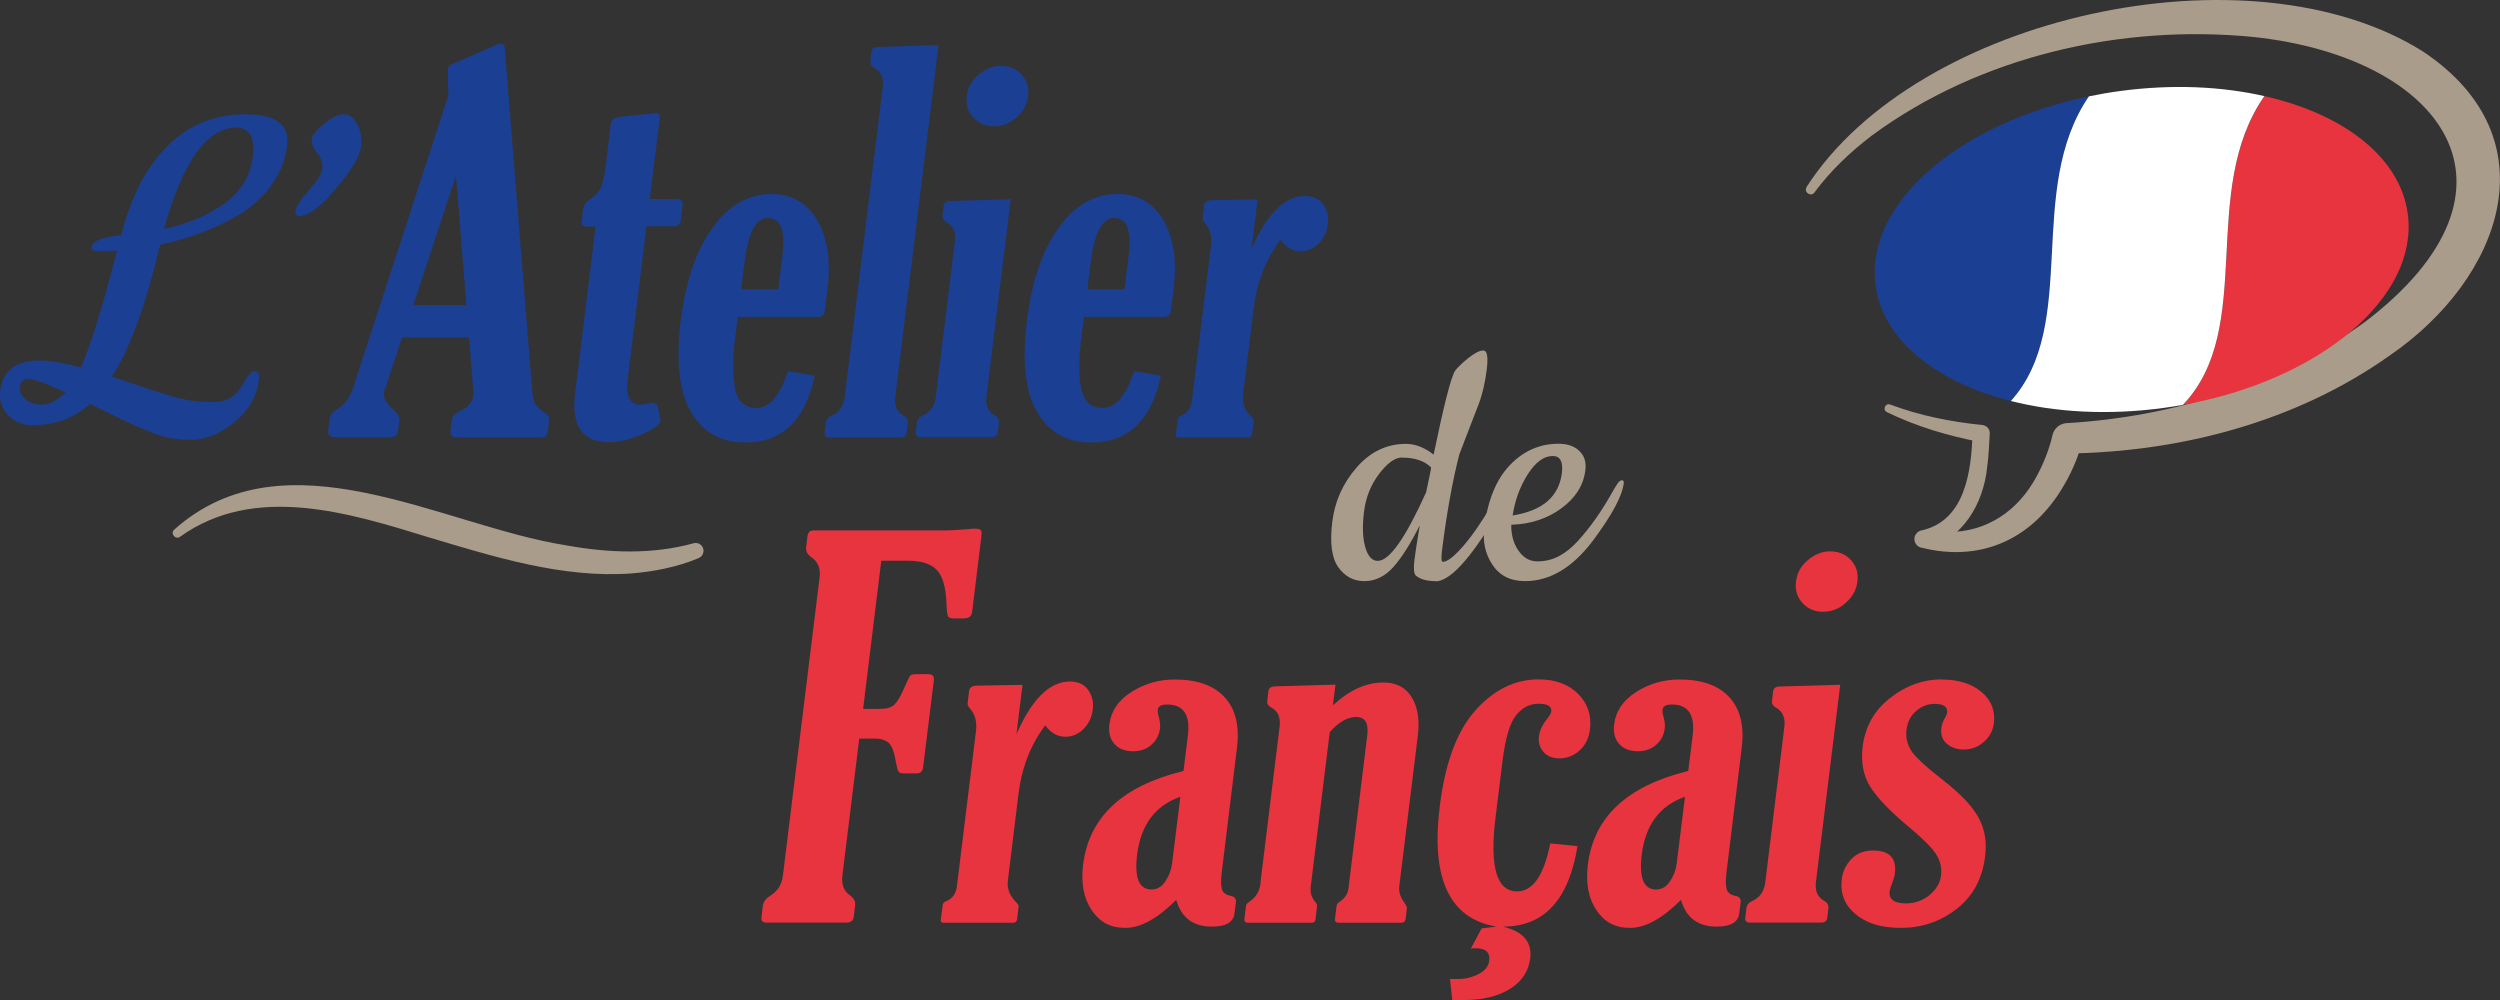 <?xml version="1.0" encoding="UTF-8"?> <svg xmlns="http://www.w3.org/2000/svg" id="Calque_1" version="1.1" viewBox="0 0 200 80"><rect x="0" y="0" width="200" height="80" fill="#333333" stroke="none"/><defs><style> .st0 { fill: #1b3f92; } .st1 { fill: #fff; } .st2 { fill: #e7343f; } .st3 { fill: #a99c8a; } </style></defs><g><g><path class="st0" d="M35.86,7.57l-.02-1.37c0-.45,0-.69,0-.74.01-.13.13-.25.35-.34l3.67-1.59c.06-.02.12-.04.19-.04.19,0,.3.12.33.36l2.19,27.37c.04.5.11.86.23,1.07s.37.45.74.69c.29.18.42.4.39.64l-.11.89c-.04.33-.19.48-.45.48h-6.84c-.37,0-.53-.16-.5-.48l.11-.89c.04-.31.29-.57.76-.79.57-.28.88-.67.95-1.15.01-.13.02-.29.01-.47l-.34-4.22h-5.35l-1.35,4.06c-.06.18-.1.3-.11.38-.05.4.2.85.75,1.33.35.32.52.61.49.85l-.11.89c-.04.33-.25.48-.65.48h-4.28c-.48,0-.7-.16-.66-.48l.13-1.05c.04-.28.21-.51.54-.69.6-.33,1.04-.91,1.32-1.71l7.65-23.48h-.01ZM36.48,14.05l-3.41,10.35h4.24l-.83-10.35h0Z"></path><path class="st0" d="M47.67,18.12h-.72c-.31,0-.45-.13-.42-.4l.12-1.01c.04-.28.21-.54.55-.77.43-.28.72-.6.88-.96.15-.35.28-.94.38-1.75l.4-3.31c.04-.32.28-.51.72-.57l2.53-.26c.22-.03.37-.04.43-.04.19,0,.27.16.23.48l-.79,6.39h2.09c.4,0,.57.16.54.47l-.15,1.23c-.04.32-.21.48-.53.48h-2.21l-1.51,12.27c-.16,1.33.17,2,1.01,2,.19,0,.4-.03.62-.08.16-.04.28-.06.35-.06.25,0,.39.09.44.28l.18.97c.03.08.04.14.04.18-.04.3-.53.66-1.49,1.08-.96.42-1.83.64-2.62.64-2.15,0-3.06-1.31-2.73-3.94l1.64-13.34h.02Z"></path><path class="st0" d="M65.18,30.05c-.75,3.57-2.61,5.35-5.55,5.35-1.95,0-3.41-.81-4.35-2.44-.95-1.63-1.22-4.06-.82-7.31.39-3.15,1.23-5.62,2.54-7.43s2.87-2.7,4.71-2.7c1.63,0,2.85.7,3.67,2.1s1.1,3.25.81,5.55l-.21,1.7c-.04.32-.23.48-.57.48h-6.39l-.21,1.66c-.22,1.82-.21,3.21.02,4.18.23.97.8,1.45,1.69,1.45,1.04,0,1.88-.98,2.51-2.95l2.14.36h0ZM62.26,23.13l.34-2.78c.23-1.94-.15-2.91-1.16-2.91s-1.61,1.24-1.91,3.72l-.24,1.98s2.97,0,2.97,0Z"></path><path class="st0" d="M75.08,3.6l-3.46,28.18c-.08.7.15,1.2.7,1.49.23.13.33.33.3.59l-.09.75c-.03.25-.2.38-.5.38h-5.66c-.3,0-.43-.13-.4-.38l.09-.75c.03-.27.18-.47.46-.59.61-.28.96-.78,1.05-1.49l3.05-24.83c.08-.73-.14-1.24-.69-1.53-.23-.12-.33-.3-.3-.53l.09-.76c.03-.24.19-.37.5-.37l4.88-.16h-.01Z"></path><path class="st0" d="M80.86,15.94l-1.95,15.82c-.08.7.15,1.2.7,1.49.23.13.33.33.3.59l-.09.75c-.03.25-.2.38-.5.38h-5.66c-.3,0-.43-.13-.4-.38l.09-.75c.03-.27.18-.47.46-.59.61-.28.96-.78,1.05-1.49l1.53-12.47c.08-.73-.14-1.23-.69-1.53-.23-.13-.33-.31-.3-.53l.09-.76c.03-.24.2-.38.5-.39l4.87-.14h0ZM80.04,5.27c.71,0,1.27.23,1.7.71.42.47.59,1.05.51,1.71-.08.66-.39,1.22-.93,1.7-.54.47-1.14.71-1.81.71s-1.23-.23-1.66-.71-.59-1.04-.51-1.7c.08-.7.4-1.27.96-1.73s1.13-.69,1.73-.69h0Z"></path><path class="st0" d="M92.87,30.05c-.75,3.57-2.61,5.35-5.55,5.35-1.95,0-3.41-.81-4.35-2.44-.95-1.63-1.22-4.06-.82-7.31.39-3.15,1.23-5.62,2.54-7.43,1.3-1.81,2.87-2.7,4.71-2.7,1.63,0,2.85.7,3.67,2.1.83,1.4,1.1,3.25.81,5.55l-.21,1.7c-.04.32-.23.48-.57.48h-6.39l-.21,1.66c-.22,1.82-.21,3.21.02,4.18.23.97.8,1.45,1.69,1.45,1.04,0,1.88-.98,2.51-2.95l2.14.36h0ZM89.96,23.13l.34-2.78c.23-1.94-.15-2.91-1.16-2.91s-1.61,1.24-1.91,3.72l-.24,1.98s2.97,0,2.97,0Z"></path><path class="st0" d="M100.07,20.02c1.25-2.9,2.7-4.34,4.32-4.34.66,0,1.14.22,1.47.67s.45.97.37,1.57c-.07.6-.31,1.12-.72,1.54-.4.42-.9.64-1.47.64-.63,0-1.16-.3-1.61-.91-1.17,1.55-1.89,3.4-2.15,5.55l-.84,6.87c-.07.61.11,1.15.58,1.64.19.18.28.33.28.42l-.12,1.01c-.02.2-.13.3-.3.3h-5.59c-.16,0-.23-.06-.22-.2l.15-1.25c.01-.12.12-.22.33-.3.46-.2.73-.59.8-1.15l1.53-12.45c.08-.72-.06-1.3-.46-1.76-.16-.18-.23-.33-.21-.45l.12-.99c.04-.27.24-.41.63-.42l3.65-.06-.5,4.08h0Z"></path></g><g><path class="st0" d="M13.42,11.65c1.7-1.67,3.77-2.51,6.2-2.51s3.55.83,3.35,2.49c-.13,1.11-.53,2.14-1.18,3.07s-1.47,1.71-2.44,2.34c-1.91,1.17-4.09,2.02-6.53,2.53-1.18,4.91-2.47,8.43-3.87,10.55,2.56.88,4.29,1.45,5.19,1.69.9.24,1.86.36,2.9.36s1.78-.41,2.26-1.24c.48-.83.81-1.24.98-1.24.35,0,.5.21.44.64-.16,1.35-.81,2.49-1.95,3.43s-2.29,1.42-3.48,1.42-2.29-.2-3.23-.6c-.94-.4-1.53-.66-1.78-.77s-.75-.35-1.5-.73c-.75-.37-1.28-.63-1.58-.77-1.24,1.14-2.8,1.71-4.65,1.71-.76,0-1.39-.27-1.9-.81s-.72-1.18-.64-1.93c.2-1.63,1.24-2.44,3.13-2.44.81,0,1.92.18,3.33.56.76-1.71,1.73-4.83,2.89-9.35-.33.03-.75.04-1.29.04s-.79-.08-.77-.25c.06-.55.86-.88,2.39-1.03.79-3.09,2.02-5.47,3.72-7.14h0ZM5.24,31.38c-1.59-.72-2.59-1.07-2.98-1.07s-.61.2-.66.6.08.74.42,1.03c.33.28.78.43,1.36.43s1.2-.33,1.86-.98h0ZM17.95,16.28c1.32-.96,2.08-2.21,2.27-3.75.19-1.54-.25-2.32-1.32-2.32-2.35,0-4.28,2.7-5.78,8.1,1.9-.4,3.52-1.08,4.84-2.04h0Z"></path><path class="st0" d="M24.95,11.11c.04-.31.36-.72.98-1.22.62-.5,1.13-.75,1.57-.75s.79.26,1.08.79.38,1.15.29,1.87c-.08.72-.75,1.81-1.99,3.28s-2.22,2.21-2.95,2.21c-.23,0-.33-.16-.29-.47.04-.31.39-.84,1.06-1.59s1.03-1.32,1.08-1.73-.08-.84-.41-1.26c-.33-.43-.47-.8-.43-1.11h0Z"></path></g></g><g><path class="st3" d="M114.84,46.49c-.7,0-1.23-.15-1.59-.46-.14-.16-.18-.59-.09-1.28s.23-1.59.42-2.72c-.74,1.47-1.44,2.58-2.11,3.33-.67.75-1.44,1.13-2.32,1.13s-1.57-.38-2.1-1.13c-.52-.75-.67-1.95-.47-3.6s.85-3.1,1.95-4.36c1.09-1.26,2.41-1.89,3.94-1.89.74,0,1.48.28,2.22.86.82-3.96,1.39-6.21,1.72-6.71.15-.22.49-.55,1.01-.98.52-.42.93-.64,1.24-.64s.4.47.29,1.43c-.13,1.12-.36,2.09-.67,2.9-.81,2.1-1.33,3.43-1.54,4-.56,2.19-1.02,4.78-1.39,7.75-.06.55-.04.83.08.83.38-.02.92-.45,1.64-1.28s1.47-1.92,2.24-3.25c.77-1.33,1.22-2,1.36-2s.19.08.17.24c-.07.57-.48,1.47-1.23,2.72-2.05,3.42-3.65,5.13-4.78,5.13h0ZM112.16,36.6c-.56,0-1.17.44-1.83,1.31-.67.88-1.07,1.89-1.21,3.04s-.11,2.09.1,2.82c.21.73.54,1.1,1,1.1.93,0,2.22-1.83,3.87-5.49.24-1.12.38-1.78.4-1.98-.53-.53-1.3-.79-2.32-.79h0Z"></path><path class="st3" d="M122,46.49c-1.15,0-2.02-.43-2.6-1.3s-.79-1.85-.66-2.95c.27-2.22.96-3.89,2.05-5.03s2.39-1.71,3.89-1.71c.7,0,1.25.18,1.66.57s.57.89.49,1.54c-.15,1.22-.8,2.24-1.94,3.07-1.14.83-2.47,1.25-3.99,1.3-.01.79.17,1.48.57,2.06s.9.87,1.52.87,1.2-.14,1.73-.42,1.03-.69,1.52-1.22c1.01-1.12,1.9-2.39,2.7-3.82.21-.37.37-.63.48-.79s.23-.24.34-.24.16.08.14.24c-.12,1.02-.94,2.54-2.45,4.57-1.63,2.17-3.45,3.26-5.45,3.26h0ZM121,41.24c1.24-.2,2.18-.59,2.82-1.16.64-.57,1.01-1.31,1.13-2.23.11-.91-.13-1.37-.73-1.37-.72,0-1.39.5-2.01,1.48-.62.99-1.02,2.08-1.2,3.28h0Z"></path></g><path class="st3" d="M13.94,42.37c8.91-7.95,21.44-.31,31.31,1.25,3.41.62,6.9.76,10.24-.16.33-.09.68.1.77.44.08.31-.08.63-.37.75-1.72.72-3.58,1.08-5.43,1.23-5.5.38-10.95-1.34-16.08-2.87-6.43-1.98-14-4.36-19.99-.06-.35.25-.79-.27-.46-.57h0Z"></path><path class="st3" d="M144.53,14.95c8.84-13.71,35.41-19.54,49.28-10.85,10.49,6.97,6.29,18.22-2.62,24.33-7.46,5.3-16.69,7.72-25.76,7.85l1.16-.96c-.4,1.46-.95,2.68-1.73,3.93-2.51,4-6.51,5.71-11.12,4.57-.38-.06-.64-.42-.58-.81.05-.28.26-.5.52-.57,3.53-.74,4.04-4.75,4.12-7.82l.59.74c-2.57-.5-5.1-1.25-7.44-2.39-.37-.18-.13-.75.26-.61,2.37.89,4.87,1.39,7.38,1.64.35.04.62.34.59.69-.05.84-.08,1.78-.21,2.7-.28,2.82-1.94,5.84-4.94,6.43v-1.39c.61.04,1.22.15,1.83.13,3.12.01,5.61-1.73,7.07-4.45.55-1.01,1.03-2.22,1.27-3.3.12-.55.59-.93,1.13-.96,8.45-.49,17.06-3.12,23.89-8.11,13.98-10.68,6.15-21.17-8.93-22.78-10.57-1.05-21.91,1.52-30.55,7.89-1.71,1.3-3.29,2.8-4.58,4.54-.27.4-.89-.01-.63-.42h0Z"></path><g><path class="st2" d="M70.5,44.87l-1.45,11.84h1.35c.53,0,.92-.11,1.16-.35s.52-.71.82-1.42c.23-.52.38-.83.45-.9s.23-.11.5-.11h.91c.35,0,.51.16.47.48l-.86,6.96c-.04.33-.21.5-.5.5h-1.01c-.23,0-.38-.04-.45-.13s-.13-.33-.21-.72c-.15-.91-.36-1.45-.64-1.64s-.59-.29-.95-.29h-1.35l-1.35,10.96c-.08.7.11,1.22.59,1.57.33.23.47.5.43.81l-.11.91c-.04.31-.23.47-.59.47h-6.39c-.3,0-.43-.14-.4-.42l.11-.95c.04-.3.25-.57.63-.81.57-.36.89-.89.97-1.57l2.94-23.89c.08-.69-.12-1.21-.63-1.57-.34-.23-.49-.5-.45-.81l.11-.91c.04-.3.21-.45.5-.45h10.61c.31,0,.81-.03,1.51-.08.38-.04.59-.06.67-.06.33,0,.52.04.58.12.06.08.07.25.04.52l-.74,6.02c-.04.35-.26.52-.66.52h-.8c-.25,0-.4-.05-.46-.15-.06-.1-.11-.43-.13-1-.05-1.36-.32-2.27-.8-2.75s-1.24-.71-2.28-.71h-2.16Z"></path><path class="st2" d="M81.26,58.86c1.25-2.9,2.7-4.34,4.32-4.34.66,0,1.14.22,1.47.67.32.45.45.97.37,1.57-.07.6-.31,1.12-.72,1.54-.41.42-.9.64-1.47.64-.63,0-1.16-.3-1.61-.91-1.18,1.55-1.89,3.4-2.15,5.55l-.84,6.87c-.07.61.11,1.15.58,1.64.19.18.29.33.28.42l-.12,1.01c-.02.2-.13.3-.3.3h-5.59c-.16,0-.23-.06-.22-.2l.16-1.25c.01-.12.12-.22.33-.3.46-.2.73-.59.8-1.15l1.53-12.45c.08-.72-.06-1.3-.46-1.76-.16-.18-.23-.33-.21-.45l.12-.99c.03-.27.24-.41.62-.42l3.65-.06-.5,4.08h0Z"></path><path class="st2" d="M94.68,61.68l.35-2.82c.21-1.67-.35-2.5-1.66-2.5-.47,0-.72.14-.75.42-.01.11,0,.27.06.48.11.39.16.73.12,1.01-.06.51-.28.95-.67,1.3-.38.35-.88.53-1.48.53-.66,0-1.15-.2-1.5-.59s-.48-.92-.4-1.56c.13-1.06.72-1.93,1.76-2.59,1.05-.67,2.2-1,3.47-1,1.79,0,3.12.47,3.99,1.42.88.95,1.2,2.29.99,4.03l-1.23,10.05c-.06.55-.06.98.02,1.26.08.29.31.47.7.55.32.06.46.24.42.52l-.11.87c-.08.72-.69,1.07-1.81,1.07-1.5,0-2.45-.72-2.85-2.14-1.49,1.49-2.85,2.24-4.07,2.24s-2.06-.47-2.7-1.42-.86-2.16-.68-3.65c.47-3.79,3.14-6.29,8.01-7.48h0,0ZM94.43,63.74c-2.01.7-3.16,2.24-3.46,4.62-.23,1.87.16,2.8,1.15,2.8.44,0,.81-.21,1.1-.64s.47-.89.54-1.4l.67-5.39h0Z"></path><path class="st2" d="M100.83,70.66l1.54-12.54c.09-.74-.14-1.25-.69-1.53-.23-.12-.33-.3-.3-.53l.09-.76c.03-.24.2-.38.5-.39l4.87-.14-.21,1.66c1.31-1.22,2.65-1.83,4.04-1.83,1.03,0,1.78.39,2.26,1.17s.65,1.8.5,3.05l-1.49,12.09c-.05.42.08.85.4,1.29.15.21.22.36.21.45l-.1.85c-.02.21-.14.32-.35.32h-5c-.23,0-.33-.11-.3-.32l.13-1.05c.01-.11.1-.21.26-.32.4-.28.63-.62.68-1.01l1.51-12.29c.12-.98-.17-1.47-.88-1.47s-1.39.4-2.12,1.21l-1.52,12.35c-.06.46.05.86.33,1.19.13.16.19.28.18.34l-.13,1.11c-.02.18-.13.26-.32.26h-5.08c-.22,0-.31-.1-.29-.3l.13-1.07c0-.09.11-.21.31-.34.5-.35.78-.83.85-1.43h.01Z"></path><path class="st2" d="M120.23,74.13c1.61.38,2.34,1.22,2.19,2.52-.13,1.05-.67,1.87-1.62,2.46s-2.17.89-3.66.89h-.96l-.18-1.68h.66c.57,0,1.11-.13,1.63-.4.51-.26.79-.62.85-1.05.08-.67-.28-1.01-1.08-1.01-.11,0-.24,0-.39.02l.86-1.61,1.2-.14c-3.75-.61-5.27-3.81-4.55-9.61.42-3.48,1.38-6.05,2.86-7.7,1.48-1.65,3.16-2.47,5.05-2.47,1.32,0,2.37.38,3.15,1.15.77.77,1.09,1.71.96,2.82-.08.72-.36,1.28-.83,1.71-.46.42-1,.64-1.61.64-.56,0-.99-.17-1.29-.52-.3-.35-.42-.77-.35-1.27.05-.45.28-.92.69-1.43.18-.23.28-.4.29-.52.05-.42-.28-.63-1.01-.63s-1.32.31-1.81.93c-.5.62-.86,1.86-1.09,3.73l-.55,4.46c-.48,3.93.09,5.89,1.73,5.89,1.26,0,2.14-1.27,2.65-3.84l2.18.22c-.69,4.28-2.66,6.42-5.91,6.44h-.03Z"></path><path class="st2" d="M135.06,61.68l.35-2.82c.21-1.67-.35-2.5-1.66-2.5-.47,0-.72.14-.75.42-.01.11,0,.27.06.48.11.39.16.73.12,1.01-.06.51-.28.95-.67,1.3-.38.35-.88.53-1.48.53-.66,0-1.15-.2-1.5-.59s-.48-.92-.4-1.56c.13-1.06.72-1.93,1.76-2.59,1.05-.67,2.2-1,3.47-1,1.79,0,3.12.47,3.99,1.42s1.2,2.29.99,4.03l-1.23,10.05c-.06.55-.06.98.02,1.26.08.29.31.47.7.55.32.06.46.24.42.52l-.11.87c-.08.72-.69,1.07-1.81,1.07-1.5,0-2.45-.72-2.85-2.14-1.49,1.49-2.85,2.24-4.07,2.24s-2.06-.47-2.7-1.42c-.64-.95-.86-2.16-.68-3.65.47-3.79,3.14-6.29,8.01-7.48h0ZM134.8,63.74c-2.01.7-3.16,2.24-3.46,4.62-.23,1.87.16,2.8,1.15,2.8.44,0,.81-.21,1.1-.64s.47-.89.54-1.4l.67-5.39h0Z"></path><path class="st2" d="M147.22,54.78l-1.95,15.82c-.08.7.15,1.2.7,1.49.23.13.33.33.3.59l-.09.75c-.03.25-.2.38-.5.38h-5.66c-.3,0-.43-.13-.4-.38l.09-.75c.03-.27.18-.47.46-.59.61-.28.96-.78,1.05-1.49l1.53-12.47c.08-.73-.14-1.23-.69-1.53-.23-.13-.33-.31-.3-.53l.09-.76c.03-.24.2-.38.5-.39l4.87-.14h0ZM146.39,44.11c.71,0,1.27.23,1.7.71.42.47.59,1.04.5,1.71-.08.66-.39,1.22-.93,1.7s-1.14.71-1.81.71-1.23-.23-1.66-.71-.59-1.04-.51-1.7c.08-.7.4-1.27.96-1.73s1.13-.69,1.73-.69Z"></path><path class="st2" d="M155.32,54.36c1.34,0,2.4.33,3.19.99.79.66,1.12,1.49,1,2.5-.07.58-.33,1.08-.79,1.49-.45.42-1.01.62-1.64.62-.52,0-.96-.15-1.32-.45-.37-.3-.52-.74-.45-1.3.03-.23.12-.48.28-.77.11-.18.16-.33.18-.42.06-.47-.28-.71-1.01-.71-.52,0-1.01.18-1.45.55s-.72.88-.79,1.54c-.07.57.05,1.1.35,1.61.3.5,1.18,1.32,2.61,2.43,1.38,1.08,2.32,2.07,2.81,2.98s.67,1.93.52,3.08c-.22,1.82-.99,3.22-2.3,4.23s-2.79,1.5-4.42,1.5-2.78-.37-3.65-1.1-1.24-1.66-1.1-2.8c.08-.62.33-1.15.77-1.61s1.02-.68,1.74-.68c1.31,0,1.89.62,1.74,1.83-.02.2-.1.47-.22.79-.12.3-.18.5-.2.62-.08.66.35.99,1.31.99.72,0,1.35-.23,1.89-.67.53-.45.84-.97.91-1.54.08-.63-.06-1.21-.41-1.75-.35-.53-1.08-1.25-2.18-2.17-1.49-1.24-2.51-2.3-3.07-3.2-.56-.9-.76-1.97-.61-3.21.2-1.6.93-2.9,2.2-3.89,1.27-1,2.64-1.49,4.12-1.49h0s-.02.01-.02.01Z"></path></g><g><g><path class="st0" d="M167.1,7.71c-10.46,2.17-17.93,8.62-17.06,15.11.59,4.38,4.84,7.75,10.82,9.26,5.54-6.15,1.12-16.86,6.24-24.37h0Z"></path><path class="st2" d="M192.62,17.1c-.61-4.54-5.15-7.98-11.46-9.41-5.3,7.61-.65,18.56-6.52,24.7,10.94-1.97,18.89-8.6,17.98-15.29h0Z"></path></g><path class="st1" d="M181.16,7.69c-3.43-.78-7.38-.97-11.53-.41-.86.11-1.7.26-2.52.43-5.12,7.51-.71,18.22-6.24,24.37,3.58.91,7.77,1.15,12.17.56.54-.07,1.07-.16,1.59-.25,5.88-6.15,1.22-17.09,6.52-24.7h.01Z"></path></g></svg> 